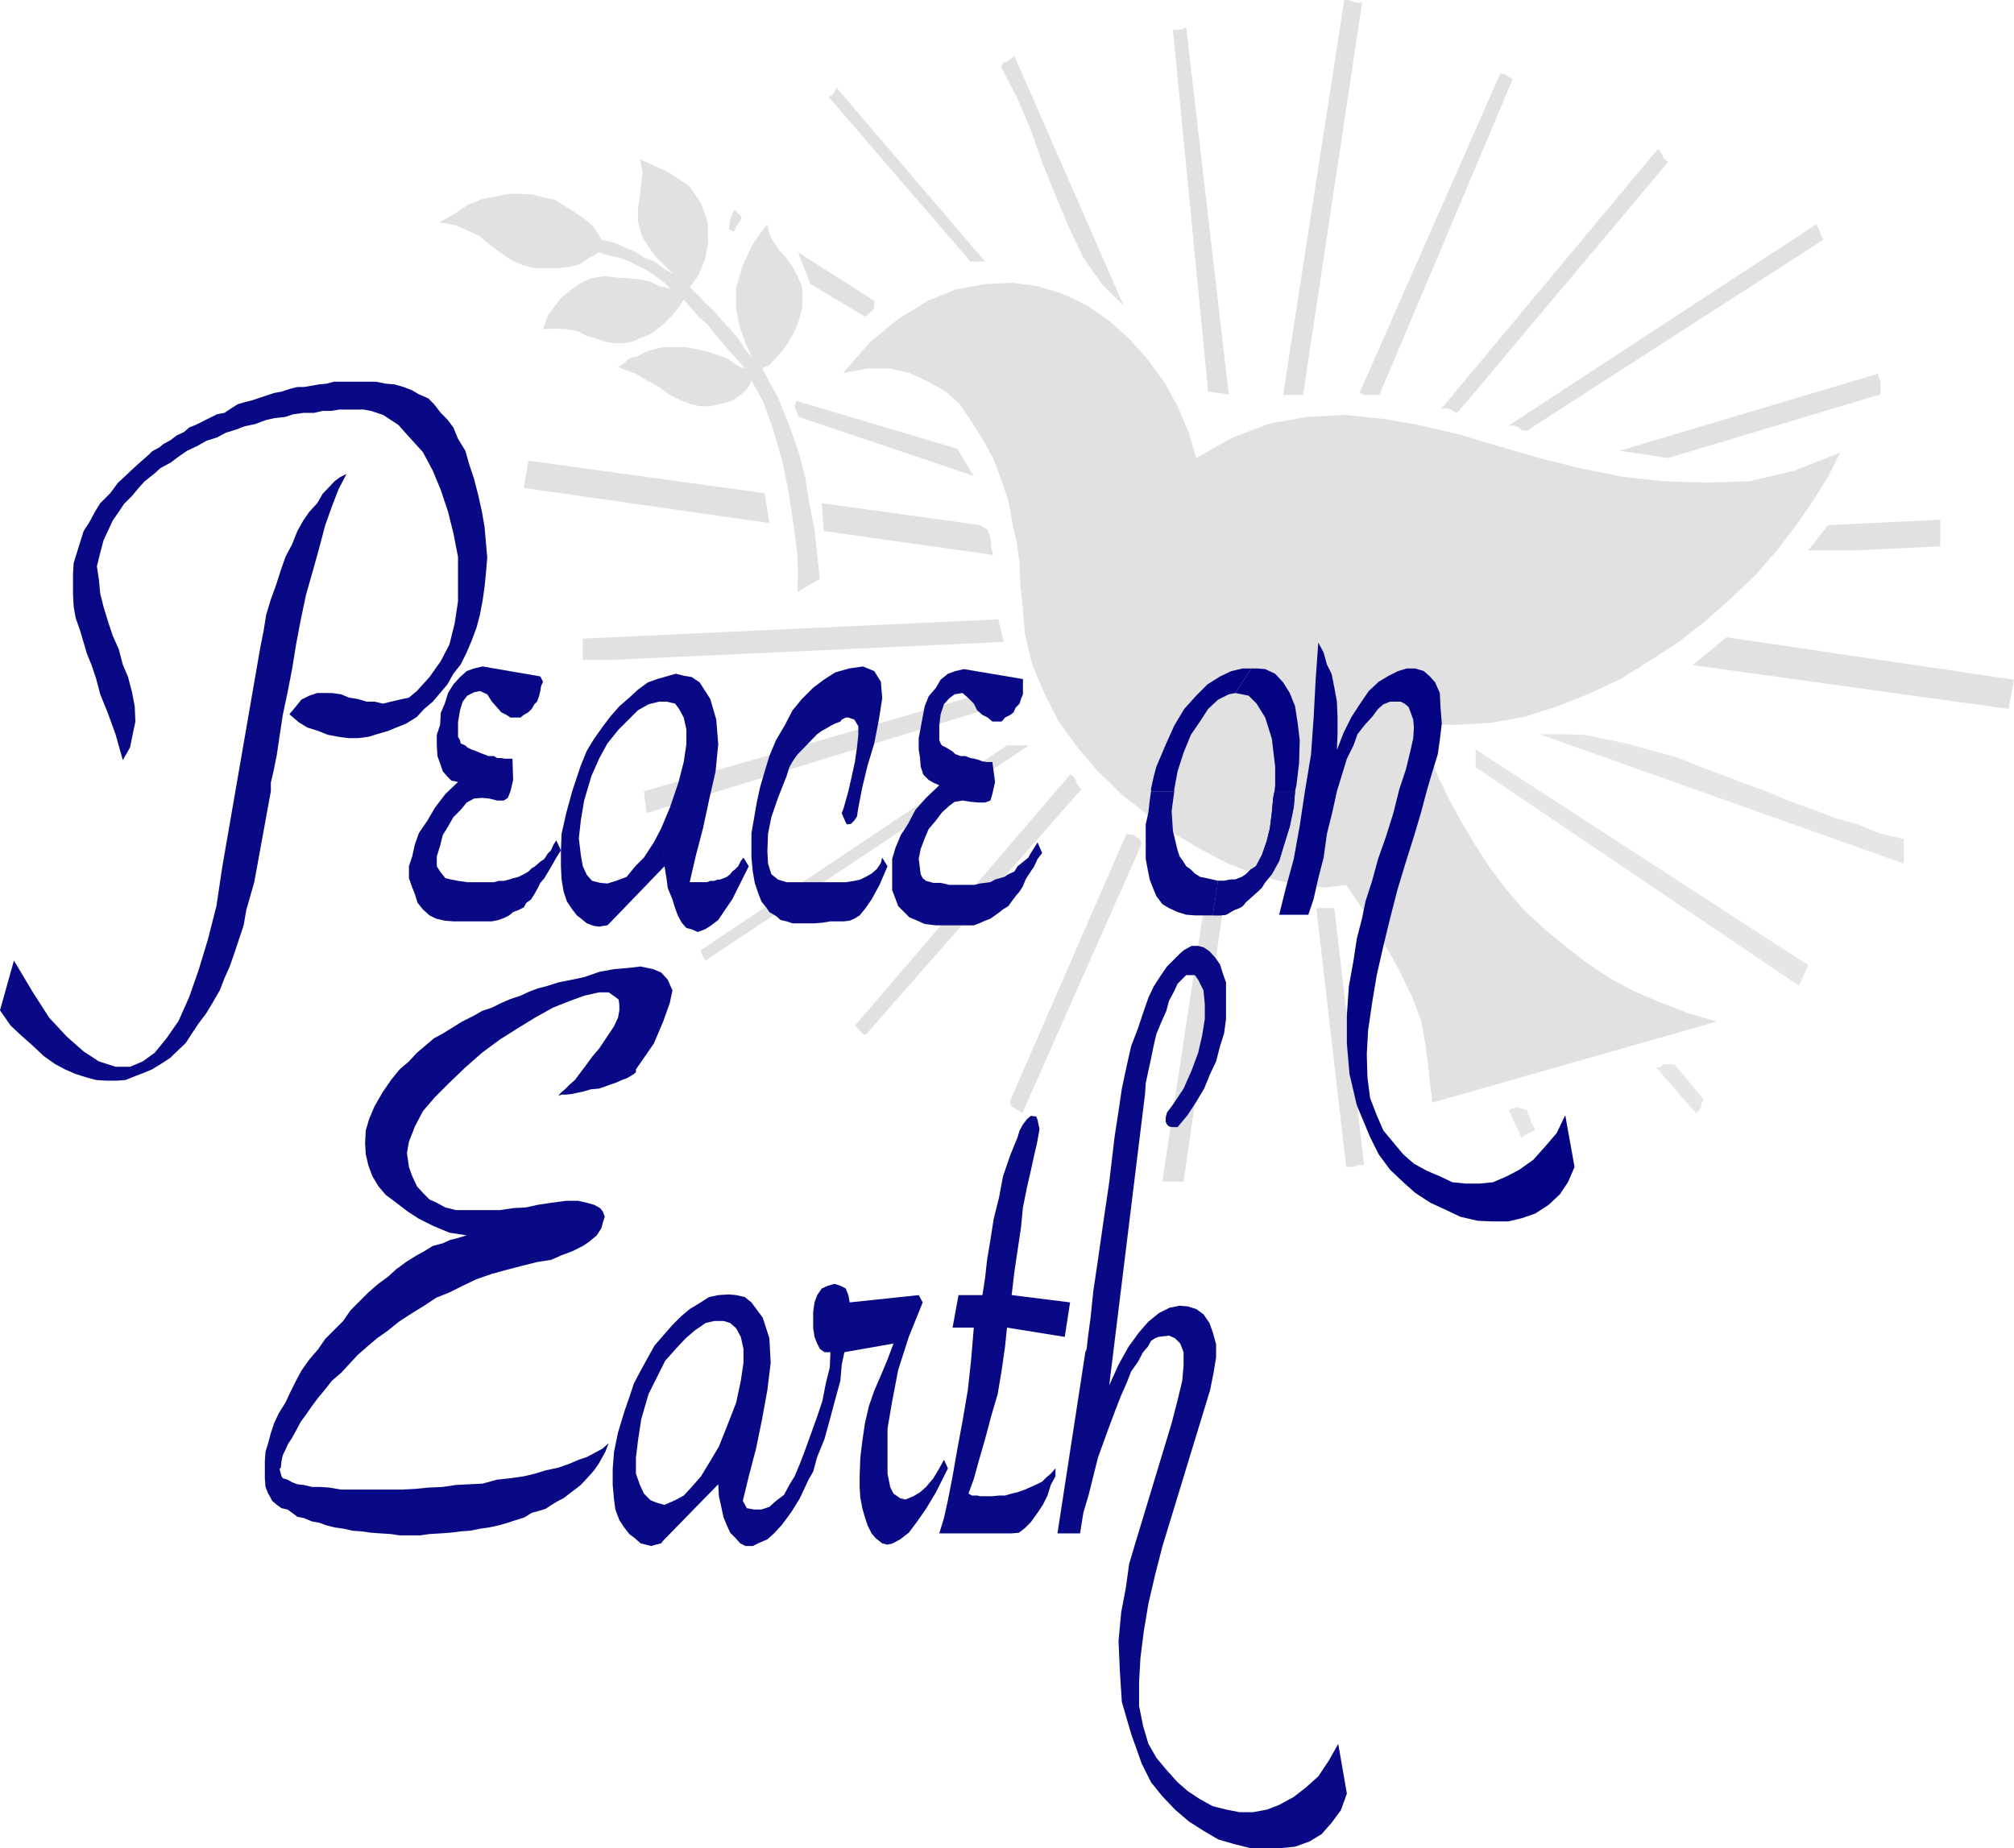 <?xml version="1.0" encoding="UTF-8" standalone="no"?>
<svg
   version="1.0"
   width="129.724mm"
   height="119.036mm"
   id="svg44"
   sodipodi:docname="Peace on Earth.wmf"
   xmlns:inkscape="http://www.inkscape.org/namespaces/inkscape"
   xmlns:sodipodi="http://sodipodi.sourceforge.net/DTD/sodipodi-0.dtd"
   xmlns="http://www.w3.org/2000/svg"
   xmlns:svg="http://www.w3.org/2000/svg">
  <sodipodi:namedview
     id="namedview44"
     pagecolor="#ffffff"
     bordercolor="#000000"
     borderopacity="0.25"
     inkscape:showpageshadow="2"
     inkscape:pageopacity="0.0"
     inkscape:pagecheckerboard="0"
     inkscape:deskcolor="#d1d1d1"
     inkscape:document-units="mm" />
  <defs
     id="defs1">
    <pattern
       id="WMFhbasepattern"
       patternUnits="userSpaceOnUse"
       width="6"
       height="6"
       x="0"
       y="0" />
  </defs>
  <path
     style="fill:#e1e1e1;fill-opacity:1;fill-rule:evenodd;stroke:none"
     d="m 291.203,111.506 8.888,-5.01 9.05,-3.394 9.05,-1.616 9.05,-0.485 9.534,0.97 9.211,1.616 9.534,2.262 9.696,2.909 9.534,2.747 9.696,2.424 10.342,2.101 10.181,1.131 10.342,0.323 10.666,-0.323 10.827,-2.586 11.15,-4.363 -2.909,5.818 -3.717,5.979 -4.04,5.818 -4.686,6.141 -5.333,6.141 -5.818,5.494 -6.141,5.494 -6.626,5.171 -6.949,4.525 -7.272,4.525 -7.595,3.555 -7.757,3.07 -8.08,2.586 -8.242,1.454 -8.565,0.485 -8.242,-0.323 1.778,6.464 2.262,6.303 2.747,5.656 3.07,5.656 3.394,5.656 3.555,5.494 4.04,5.333 4.202,4.848 4.848,4.525 4.848,4.04 5.656,4.363 5.333,3.555 5.979,3.232 6.464,2.747 6.626,2.586 7.11,2.101 -69.165,19.715 -0.646,-4.848 -0.485,-4.848 -0.646,-4.848 -0.97,-5.333 -2.262,-5.979 -3.555,-7.272 -5.171,-9.05 -7.272,-10.827 -4.848,0.646 -5.656,-0.485 -5.818,-1.131 -6.302,-1.778 -6.464,-2.586 -6.464,-3.394 -6.302,-3.717 -6.626,-4.686 -6.302,-5.01 -5.656,-5.494 -5.01,-5.818 -4.525,-6.303 -3.555,-6.949 -2.909,-6.949 -1.778,-7.434 -0.646,-7.595 -0.485,-4.525 -0.162,-5.01 -0.646,-4.848 -1.131,-5.171 -0.97,-5.333 -1.778,-5.171 -1.939,-5.171 -2.424,-4.363 -2.747,-4.363 -2.909,-4.363 -3.394,-3.07 -4.363,-2.424 -4.525,-2.101 -4.848,-1.131 h -5.333 l -5.979,1.131 6.626,-7.595 6.949,-5.656 7.11,-4.363 6.787,-2.747 7.11,-1.293 6.626,-0.323 6.141,0.808 6.302,1.939 5.979,2.909 5.333,3.717 5.01,4.525 4.363,5.01 3.878,5.333 3.232,5.818 2.747,6.464 z"
     id="path1" />
  <path
     style="fill:#e1e1e1;fill-opacity:1;fill-rule:evenodd;stroke:none"
     d="m 288.132,287.652 h -5.171 l 11.15,-73.367 0.97,0.485 1.293,0.323 0.97,0.485 1.131,0.646 z"
     id="path2" />
  <path
     style="fill:#e1e1e1;fill-opacity:1;fill-rule:evenodd;stroke:none"
     d="m 329.664,284.097 h -1.939 l -7.272,-63.025 h 4.363 l 7.272,62.54 h -1.616 z"
     id="path3" />
  <path
     style="fill:#e6e6e6;fill-opacity:1;fill-rule:evenodd;stroke:none"
     d="m 370.387,276.986 -3.07,-6.787 0.808,-0.323 1.131,-0.323 1.131,0.323 1.293,0.323 0.323,0.97 0.485,0.97 0.162,0.97 0.97,1.616 v 0.485 l -1.131,0.485 -1.131,0.646 z"
     id="path4" />
  <path
     style="fill:#e6e6e6;fill-opacity:1;fill-rule:evenodd;stroke:none"
     d="m 412.888,271.007 -9.696,-11.151 h 0.97 l 0.97,-0.808 h 1.616 l 1.131,0.323 6.949,8.403 -0.485,0.485 -0.162,0.808 -0.162,0.808 z"
     id="path5" />
  <path
     style="fill:#e1e1e1;fill-opacity:1;fill-rule:evenodd;stroke:none"
     d="m 248.864,271.007 -0.646,-0.485 -1.131,-0.646 -0.808,-0.485 -0.485,-1.131 28.442,-65.287 0.646,0.162 1.131,0.162 1.293,0.808 0.646,1.293 z"
     id="path6" />
  <path
     style="fill:#e1e1e1;fill-opacity:1;fill-rule:evenodd;stroke:none"
     d="m 210.726,251.938 -0.646,-0.162 -1.293,-1.454 -0.646,-0.646 52.358,-61.086 0.646,0.323 0.485,0.485 0.646,1.616 0.97,1.131 z"
     id="path7" />
  <path
     style="fill:#e6e6e6;fill-opacity:1;fill-rule:evenodd;stroke:none"
     d="m 437.936,239.98 -78.699,-53.167 v -4.363 l 80.962,52.521 z"
     id="path8" />
  <path
     style="fill:#e1e1e1;fill-opacity:1;fill-rule:evenodd;stroke:none"
     d="m 171.781,233.839 -0.646,-0.97 -0.646,-1.454 74.659,-49.935 h 5.333 z"
     id="path9" />
  <path
     style="fill:#e6e6e6;fill-opacity:1;fill-rule:evenodd;stroke:none"
     d="m 463.468,210.245 -88.718,-31.512 h 5.494 l 5.494,0.162 5.494,1.131 5.333,1.131 5.656,1.616 5.656,1.454 5.171,2.101 5.656,2.101 5.494,2.101 5.818,2.101 5.333,2.262 5.818,2.101 5.494,2.101 5.656,1.616 5.494,2.262 5.656,1.293 z"
     id="path10" />
  <path
     style="fill:#e1e1e1;fill-opacity:1;fill-rule:evenodd;stroke:none"
     d="m 157.398,197.963 -0.646,-5.333 90.173,-26.018 v 0.808 l -0.485,0.808 -0.162,1.293 v 1.293 z"
     id="path11" />
  <path
     style="fill:#e1e1e1;fill-opacity:1;fill-rule:evenodd;stroke:none"
     d="m 489.001,172.591 -76.922,-10.666 8.242,-6.787 69.973,10.343 z"
     id="path12" />
  <path
     style="fill:#e1e1e1;fill-opacity:1;fill-rule:evenodd;stroke:none"
     d="m 149.318,160.633 h -7.434 v -5.171 l 101.161,-4.686 1.293,5.494 z"
     id="path13" />
  <path
     style="fill:#e1e1e1;fill-opacity:1;fill-rule:evenodd;stroke:none"
     d="m 241.753,135.1 -41.208,-5.818 -0.485,-6.787 38.461,5.333 1.939,1.131 0.646,1.939 0.162,2.101 z"
     id="path14" />
  <path
     style="fill:#e1e1e1;fill-opacity:1;fill-rule:evenodd;stroke:none"
     d="M 452.318,133.968 H 440.198 l 4.848,-6.141 27.31,-1.293 v 6.464 z"
     id="path15" />
  <path
     style="fill:#e1e1e1;fill-opacity:1;fill-rule:evenodd;stroke:none"
     d="m 187.294,127.343 -59.792,-8.565 1.131,-6.626 57.53,7.919 z"
     id="path16" />
  <path
     style="fill:#e1e1e1;fill-opacity:1;fill-rule:evenodd;stroke:none"
     d="m 237.067,115.869 -42.662,-14.383 -0.323,-0.97 -0.485,-0.97 -0.162,-0.646 0.485,-1.293 39.107,11.635 z"
     id="path17" />
  <path
     style="fill:#e1e1e1;fill-opacity:1;fill-rule:evenodd;stroke:none"
     d="m 406.1,111.506 -11.797,-1.778 62.862,-18.746 0.646,2.101 v 2.909 z"
     id="path18" />
  <path
     style="fill:#e1e1e1;fill-opacity:1;fill-rule:evenodd;stroke:none"
     d="m 371.68,104.88 -1.131,-0.162 -0.808,-0.646 -1.454,-0.485 h -0.97 l 74.821,-48.966 0.323,0.646 0.485,0.808 0.323,1.131 0.646,1.131 z"
     id="path19" />
  <path
     style="fill:#e1e1e1;fill-opacity:1;fill-rule:evenodd;stroke:none"
     d="m 355.196,100.032 -0.646,0.485 -1.293,-0.808 -1.131,-0.323 -1.293,0.162 52.682,-63.187 0.646,0.323 0.323,0.808 0.646,1.131 0.97,0.808 z"
     id="path20" />
  <path
     style="fill:#e1e1e1;fill-opacity:1;fill-rule:evenodd;stroke:none"
     d="m 335.804,96.153 h -3.555 l -1.293,-0.485 34.259,-77.731 h 0.646 l 0.808,0.323 0.97,0.646 0.646,0.323 z"
     id="path21" />
  <path
     style="fill:#e1e1e1;fill-opacity:1;fill-rule:evenodd;stroke:none"
     d="m 317.22,96.153 h -4.848 L 327.24,0 h 0.97 l 0.97,0.323 1.131,0.323 h 1.293 z"
     id="path22" />
  <path
     style="fill:#e1e1e1;fill-opacity:1;fill-rule:evenodd;stroke:none"
     d="m 299.121,95.992 -5.01,-0.646 -8.565,-88.073 h 1.131 l 1.131,-0.162 0.97,-0.485 z"
     id="path23" />
  <path
     style="fill:#e1e1e1;fill-opacity:1;fill-rule:evenodd;stroke:none"
     d="m 210.565,77.084 -13.251,-7.919 -3.07,-7.757 18.584,11.797 v 1.293 l -0.162,0.808 -0.808,0.808 z"
     id="path24" />
  <path
     style="fill:#e1e1e1;fill-opacity:1;fill-rule:evenodd;stroke:none"
     d="m 273.588,74.499 -5.333,-5.333 -4.525,-6.464 -3.555,-7.434 -3.232,-7.757 -3.232,-7.919 -2.747,-7.919 -3.394,-7.919 -3.878,-7.434 0.485,-1.131 0.97,-0.162 1.131,-0.808 0.646,-0.646 z"
     id="path25" />
  <path
     style="fill:#e1e1e1;fill-opacity:1;fill-rule:evenodd;stroke:none"
     d="m 239.814,63.671 h -3.555 l -34.421,-39.916 0.162,-0.323 0.646,-0.323 0.646,-0.97 0.323,-0.808 z"
     id="path26" />
  <path
     style="fill:#e1e1e1;fill-opacity:1;fill-rule:evenodd;stroke:none"
     d="m 178.729,56.399 -0.97,-0.323 -0.323,-0.323 0.323,-2.262 0.97,-2.424 0.485,0.323 0.485,0.646 0.485,0.323 0.323,0.485 -0.162,0.646 -0.323,0.646 -0.808,0.97 z"
     id="path27" />
  <path
     style="fill:#e1e1e1;fill-opacity:1;fill-rule:evenodd;stroke:none"
     d="m 106.979,54.137 3.717,0.646 3.07,1.293 3.07,1.454 2.262,1.939 2.586,1.939 2.586,1.778 2.747,1.293 3.232,0.808 h 5.818 l 2.586,-0.323 2.101,-0.485 1.454,-0.808 1.293,-0.97 1.131,-0.485 1.131,-0.808 2.424,0.808 2.424,0.485 2.586,0.97 2.586,1.293 1.939,0.97 2.262,1.616 1.778,1.293 1.454,1.454 h -0.162 l -1.131,-0.323 -1.454,-0.323 -2.262,-1.131 -2.424,-0.485 -3.07,-0.323 -2.747,-0.162 -2.747,-0.323 -3.232,0.485 -2.586,1.131 -2.262,1.616 -2.424,1.939 -1.616,2.101 -1.616,2.101 -0.808,2.101 -0.485,1.454 3.07,-0.162 2.586,0.162 2.747,0.485 2.262,1.131 2.262,0.646 2.262,0.808 2.101,0.323 h 2.262 l 2.101,-0.323 2.101,-0.97 2.262,-0.808 1.778,-1.293 1.778,-1.454 1.778,-1.778 1.616,-1.939 1.293,-2.101 1.778,2.101 1.778,2.101 2.262,1.939 1.616,2.101 1.778,2.101 1.939,2.262 1.616,1.778 2.101,2.424 -1.131,-0.323 -1.293,-0.808 -1.131,-0.808 -1.616,-0.808 -1.778,-0.646 -2.101,-0.646 -2.586,-0.646 -2.747,-0.485 h -5.494 l -2.101,0.485 -2.262,0.646 -1.939,1.131 -1.939,0.485 -1.454,1.293 -1.293,0.808 2.101,0.808 2.262,0.808 2.586,1.616 3.07,1.616 2.586,1.939 2.586,1.293 2.586,0.97 2.101,0.485 h 2.586 l 2.101,-0.485 1.939,-0.485 1.778,-0.646 1.454,-1.131 1.131,-0.808 0.97,-1.293 0.646,-1.454 2.909,5.333 2.424,6.787 2.101,7.272 1.616,7.757 1.131,7.595 0.97,7.111 0.162,5.333 -0.162,4.363 5.494,-3.232 -0.646,-5.979 -0.646,-5.979 -1.293,-6.464 -0.97,-6.302 -1.616,-6.141 -2.262,-6.464 -2.747,-6.787 -3.878,-7.111 1.778,-0.808 1.454,-1.616 1.616,-1.778 1.616,-2.262 1.454,-2.586 0.97,-2.424 0.808,-2.909 0.162,-2.909 -0.162,-2.747 -1.131,-2.586 -1.131,-2.101 -1.616,-2.262 -1.616,-1.778 -1.454,-2.101 -0.97,-1.778 -0.485,-2.424 -1.131,1.293 -2.424,3.555 -2.424,5.01 -1.616,5.494 v 5.333 l 0.97,4.686 1.293,3.555 1.616,3.555 -1.778,-2.101 -1.616,-2.586 -1.939,-2.262 -2.101,-2.262 -1.778,-2.101 -2.101,-1.939 -1.778,-1.939 -2.101,-1.939 2.101,-2.909 1.616,-3.878 0.808,-4.363 -0.162,-4.686 -1.616,-4.686 -2.909,-4.202 -5.171,-3.394 -6.787,-3.07 0.646,3.07 -0.323,2.747 -0.323,2.909 -0.485,3.232 v 3.394 l 1.131,3.717 2.909,4.363 4.525,4.525 -2.424,-1.454 -2.101,-1.616 -2.586,-0.97 -1.939,-1.293 -2.262,-0.97 -2.101,-0.97 -1.939,-0.646 -2.101,-0.485 -0.646,-1.131 -1.131,-1.778 -1.454,-1.454 -1.778,-1.293 -1.939,-1.293 -2.101,-1.293 -2.262,-1.454 -2.586,-0.485 -2.909,-0.808 -2.747,-0.162 h -2.909 l -3.232,0.646 -3.394,0.646 -3.555,1.454 -3.07,2.101 z"
     id="path28" />
  <path
     style="fill:#090985;fill-opacity:1;fill-rule:evenodd;stroke:none"
     d="m 84.355,115.384 -1.939,3.717 -1.616,4.202 -1.616,4.525 -1.454,5.494 -1.616,5.818 -1.616,5.656 -1.293,6.141 -1.131,5.979 -0.97,5.979 -1.131,5.818 -1.131,5.333 -0.808,5.333 -0.646,4.363 -0.808,4.04 -0.646,2.747 v 2.101 l -4.04,22.14 -0.97,3.394 -0.97,3.394 -0.646,3.717 -1.131,3.394 -1.131,3.394 -1.131,3.232 -1.293,2.909 -1.131,2.909 -1.778,3.07 -1.454,2.424 -1.939,2.586 -1.616,2.424 -1.454,2.262 -3.878,3.717 -2.262,1.454 -2.101,1.293 -1.939,0.808 -2.101,0.808 -2.424,0.97 -2.101,0.162 h -2.586 l -2.424,-0.162 -2.424,-0.646 -2.586,-0.808 -2.586,-1.131 -2.424,-1.293 -2.747,-1.939 -2.747,-2.586 -2.747,-2.424 -2.586,-2.424 L 0,245.959 l 3.394,-12.12 4.525,7.595 4.04,6.302 4.363,4.686 4.04,3.555 3.717,2.424 4.04,1.293 h 3.555 l 3.07,-1.293 2.909,-2.101 2.909,-3.555 2.909,-4.202 2.586,-5.818 2.262,-6.464 2.262,-7.434 2.101,-8.242 1.454,-9.696 9.211,-53.167 0.808,-4.04 0.646,-4.04 1.131,-3.717 1.293,-3.555 1.131,-3.555 1.131,-3.232 1.616,-3.07 1.293,-3.232 1.454,-2.586 1.454,-2.101 1.939,-2.101 1.293,-2.262 2.909,-3.07 1.293,-0.97 z"
     id="path29" />
  <path
     style="fill:#090985;fill-opacity:1;fill-rule:evenodd;stroke:none"
     d="m 29.896,185.035 -1.778,-6.302 -1.939,-5.333 -1.778,-4.363 -0.97,-3.717 -1.131,-3.394 -1.131,-2.747 -0.808,-2.747 -0.808,-2.747 -1.131,-3.232 -0.485,-2.747 -0.162,-2.909 v -5.171 l 0.162,-2.586 0.808,-2.586 0.808,-2.586 0.808,-2.586 1.454,-2.262 1.293,-2.424 1.293,-2.101 2.424,-2.424 1.939,-2.586 2.262,-2.101 2.424,-2.262 1.293,-1.131 1.293,-1.131 0.97,-0.97 1.778,-0.97 0.97,-0.808 1.778,-0.97 1.454,-1.131 1.778,-0.808 1.293,-1.131 1.616,-0.646 1.616,-0.808 1.616,-0.808 1.939,-0.97 1.778,-0.323 1.454,-0.97 1.778,-1.131 1.616,-0.485 1.939,-0.485 1.939,-0.646 1.454,-0.485 1.939,-0.646 1.778,-0.323 1.939,-0.646 1.939,-0.485 h 1.616 l 1.939,-0.323 1.778,-0.323 1.778,-0.162 1.778,-0.485 h 10.181 l 2.424,0.485 2.101,0.162 2.262,0.646 2.101,0.808 1.616,0.97 2.262,0.97 1.454,1.454 1.616,2.101 1.616,1.616 1.454,1.939 1.131,2.747 1.778,2.909 0.97,3.394 1.131,3.394 0.97,3.717 0.97,4.363 0.646,3.717 0.323,3.717 0.323,3.717 -0.323,3.878 -0.323,3.232 -0.485,3.394 -0.646,3.394 -0.808,3.07 -1.131,3.07 -1.293,3.07 -1.454,2.909 -1.778,2.262 -1.454,2.586 -1.778,2.101 -1.778,2.101 -2.101,1.778 -1.778,1.939 -2.586,1.616 -2.424,0.97 -1.939,0.808 -2.747,0.808 -2.101,0.646 -2.586,0.323 h -2.262 l -2.424,-0.323 -2.586,-0.485 -2.424,-0.97 -2.586,-0.808 -2.101,-1.293 -2.262,-1.939 1.616,-1.939 1.293,-1.616 1.939,-0.97 1.939,-0.646 h 3.555 l 2.262,0.323 1.939,0.808 2.101,0.323 2.101,0.646 h 1.939 l 2.101,0.485 1.939,-0.485 2.101,-0.485 2.262,-0.485 1.939,-1.616 3.07,-3.394 2.747,-3.878 2.101,-4.04 1.293,-5.171 0.808,-5.333 v -10.827 l -1.131,-5.818 -1.293,-5.171 -1.778,-5.333 -1.939,-4.686 -2.424,-4.525 -3.232,-3.555 -2.747,-3.07 -3.717,-2.424 -2.909,-0.97 -1.778,-0.323 h -5.979 l -1.939,0.323 h -2.101 l -2.101,0.485 h -2.586 l -2.424,0.323 -1.939,0.646 -2.747,0.323 -2.101,0.485 -2.586,0.97 -2.424,0.485 -2.101,0.808 -2.586,0.808 -2.101,1.131 -2.586,0.808 -2.262,1.293 -2.424,1.131 -2.101,1.454 -1.939,1.454 -2.424,1.293 -1.616,1.454 -2.262,1.778 -1.454,1.616 -1.616,1.939 -1.939,1.939 -1.293,1.939 -1.454,2.101 -1.131,2.424 -1.131,2.424 -0.808,3.07 -0.808,3.232 0.485,3.232 0.323,3.394 0.808,3.232 1.131,3.717 1.131,3.394 1.454,3.232 0.97,3.717 1.293,3.07 0.97,3.717 0.646,3.394 0.162,3.717 -0.646,3.07 -0.646,3.232 z"
     id="path30" />
  <path
     style="fill:#090985;fill-opacity:1;fill-rule:evenodd;stroke:none"
     d="m 111.504,190.368 -1.616,-0.323 -0.97,-0.97 -1.131,-1.293 -0.485,-1.454 -0.808,-2.262 -0.162,-2.586 v -2.586 l 0.808,-2.424 0.162,-2.909 0.97,-2.262 0.808,-2.586 1.293,-2.101 1.616,-1.778 1.616,-1.454 1.778,-0.646 2.101,-0.485 14.059,2.424 0.646,1.293 -0.485,1.131 -0.162,1.131 -0.323,1.293 -0.485,1.293 -0.646,0.646 -0.646,1.131 -0.808,0.808 -1.131,0.646 -0.808,0.646 h -2.424 l -0.97,-0.646 -1.293,-0.646 -0.97,-1.131 -1.293,-1.454 -1.131,-1.778 -1.778,-0.808 -1.454,0.323 -1.616,0.808 -1.131,1.454 -0.646,2.101 -0.485,2.909 v 3.555 l 0.485,0.808 0.162,0.808 1.131,0.485 0.485,0.485 0.97,0.485 0.97,0.323 1.131,0.485 0.808,0.323 1.293,0.485 h 1.293 l 0.808,0.485 h 0.97 l 0.97,0.162 h 1.778 l 0.162,5.171 -0.646,2.747 -0.646,1.616 -0.97,0.646 h -1.616 l -1.939,-0.485 -1.778,-0.162 -1.939,0.162 -1.778,0.97 -1.454,1.778 -1.778,1.778 -1.293,2.262 -1.293,2.101 -0.646,2.586 -0.808,2.586 v 2.424 l 0.808,1.293 0.646,0.808 0.646,0.808 1.454,0.323 1.616,0.323 2.262,0.323 h 6.464 l 1.131,-0.323 h 1.293 l 1.293,-0.323 0.97,-0.323 1.293,-0.323 1.293,-0.646 1.131,-0.646 0.808,-0.808 0.808,-0.485 1.293,-1.131 0.97,-0.646 0.808,-1.293 0.808,-0.808 0.646,-1.454 0.646,-0.97 1.131,2.424 -1.131,1.778 -0.808,1.454 -1.131,1.939 -0.97,1.616 -0.97,1.131 -0.646,1.293 -0.808,1.454 -0.808,1.293 -1.131,0.808 -0.646,1.131 -1.293,0.646 -1.293,0.485 -0.97,0.808 -1.293,0.646 -1.293,0.485 -1.616,0.323 h -9.373 l -2.101,-0.162 -2.101,-0.485 -1.616,-0.808 -1.616,-1.454 -1.293,-1.616 -0.646,-2.101 -0.646,-1.616 -0.808,-2.262 v -2.909 l 0.808,-2.424 0.646,-2.909 0.97,-2.747 2.101,-3.07 1.778,-3.07 2.586,-3.394 z"
     id="path31" />
  <path
     style="fill:#090985;fill-opacity:1;fill-rule:evenodd;stroke:none"
     d="m 161.761,210.891 -0.808,-9.211 2.101,-5.01 2.101,-6.141 1.293,-5.01 0.646,-4.363 V 177.601 l -0.646,-2.909 -1.131,-2.101 -0.97,-1.293 -2.101,-0.485 h -1.778 l -2.586,0.646 -2.586,1.454 -4.686,4.686 -2.747,3.394 -1.939,3.555 -1.939,4.363 -1.778,5.979 -0.808,4.848 -0.485,4.363 0.485,4.04 0.485,2.747 0.97,2.101 1.293,1.454 1.939,0.485 1.778,0.162 2.101,-0.646 2.586,-0.97 2.101,-2.586 2.101,-2.101 2.424,-3.717 1.778,-3.394 0.808,9.211 -12.928,13.413 -0.97,0.97 -1.131,0.162 -0.808,0.162 -1.293,-0.162 -1.778,-0.646 -0.97,-0.808 -1.454,-1.131 -1.131,-1.454 -1.293,-1.939 -0.808,-2.424 -0.485,-2.909 -0.162,-3.232 v -3.717 l 0.162,-4.202 1.131,-5.01 1.454,-5.333 1.131,-3.394 0.97,-2.909 1.454,-3.555 1.778,-2.909 1.939,-2.747 1.939,-2.586 2.262,-2.586 2.424,-2.101 2.101,-1.939 2.424,-1.778 2.262,-0.808 2.262,-0.646 2.262,-0.646 1.939,0.485 1.939,0.323 1.939,1.293 2.586,4.04 1.454,5.01 0.485,5.979 -0.646,6.626 -1.616,7.111 -1.454,6.787 -1.778,6.787 -1.454,6.303 h 4.202 l 0.808,-0.323 h 0.97 l 0.808,-0.323 h 0.646 l 0.808,-0.323 0.808,-0.323 0.808,-0.646 0.485,-0.646 0.808,-0.646 0.646,-0.646 0.646,-1.293 0.646,-0.808 1.293,2.101 -2.101,4.202 -1.939,3.878 -1.778,2.586 -1.616,2.424 -1.939,1.454 -1.293,0.808 -1.778,0.646 -1.454,-0.646 -1.293,-0.323 -1.131,-1.293 -0.97,-1.778 -0.646,-1.778 -0.646,-2.101 -1.131,-2.747 -0.323,-2.424 z"
     id="path32" />
  <path
     style="fill:#090985;fill-opacity:1;fill-rule:evenodd;stroke:none"
     d="m 214.766,208.79 1.293,2.101 -1.939,4.525 -1.939,3.555 -1.454,2.101 -1.454,1.778 -1.293,0.808 -1.131,0.485 -1.454,0.162 h -3.232 l -1.939,0.323 -1.939,0.162 h -5.333 l -1.454,-0.485 -1.454,-0.323 -1.131,-0.97 -1.616,-0.97 -0.646,-0.97 -1.293,-1.616 -0.808,-2.101 -0.808,-2.424 -0.485,-2.747 -0.323,-3.394 v -5.979 l 0.646,-3.717 0.646,-3.717 0.808,-3.717 1.131,-3.878 1.131,-3.717 1.616,-3.878 2.101,-3.555 1.939,-3.717 2.262,-2.747 2.747,-2.747 2.586,-1.939 2.747,-1.778 3.394,-0.97 3.394,-0.485 2.747,1.131 1.616,2.586 0.323,4.04 -0.808,5.171 -1.131,5.818 -1.616,5.333 -1.293,5.333 -0.97,5.01 -0.323,2.101 -0.646,0.97 -0.808,0.808 -0.97,0.162 -0.323,-0.485 -0.485,-1.131 -0.485,-1.131 0.485,-1.293 1.131,-4.04 0.808,-3.555 0.808,-3.717 0.485,-3.394 0.323,-3.07 v -2.101 l -0.97,-1.616 -1.454,-0.485 h -0.646 l -0.97,0.485 -0.323,0.485 -1.293,0.485 -0.97,0.485 -0.808,0.485 -1.454,0.808 -1.131,0.808 -4.848,5.01 -1.131,1.616 -0.808,1.454 -0.646,2.101 -2.101,5.333 -1.616,4.686 -0.808,4.04 -0.162,4.202 0.162,3.07 0.808,2.586 1.616,1.293 2.101,0.646 h 14.382 l 2.101,-0.323 1.454,-0.323 1.293,-0.646 1.454,-0.808 1.293,-1.131 0.97,-1.454 z"
     id="path33" />
  <path
     style="fill:#090985;fill-opacity:1;fill-rule:evenodd;stroke:none"
     d="m 228.664,191.176 -1.454,-0.646 -1.131,-0.646 -1.293,-1.293 -0.646,-1.939 -0.162,-2.101 -0.323,-2.101 v -2.747 l 0.485,-2.586 0.485,-2.586 0.485,-2.586 0.97,-2.424 1.778,-2.101 1.131,-1.939 1.778,-1.454 1.778,-0.646 2.101,-0.485 14.382,2.424 v 3.717 l -0.485,1.131 -0.323,1.131 -0.97,0.97 -0.485,1.131 -0.808,0.646 -1.293,0.646 -0.808,0.97 h -2.262 l -1.131,-0.97 -1.293,-0.646 -1.293,-1.131 -0.808,-1.616 -1.454,-1.454 -1.293,-1.131 -1.939,0.323 -1.293,0.97 -1.293,1.454 -0.808,2.424 -0.323,2.747 v 3.555 l 0.323,0.808 0.323,0.485 0.97,0.485 0.808,0.485 0.808,0.485 0.646,0.646 1.293,0.485 h 1.131 l 1.293,0.485 0.97,0.162 1.131,0.323 0.808,0.323 1.131,0.162 h 1.293 l 0.646,4.848 -0.646,2.909 -0.485,1.616 -1.293,0.485 h -1.454 l -1.939,-0.162 -2.101,-0.323 -1.939,0.323 -1.293,0.97 -1.778,1.616 -1.454,1.939 -1.778,2.101 -0.97,2.262 -0.97,2.586 -0.485,2.424 0.323,2.424 0.162,1.293 0.485,0.97 0.808,0.646 1.778,0.485 h 1.778 l 2.101,0.485 h 6.141 l 1.293,-0.323 1.293,-0.162 1.293,-0.162 1.131,-0.646 1.131,-0.323 1.131,-0.323 0.97,-0.646 1.454,-0.646 0.808,-1.293 0.808,-0.646 1.778,-1.454 0.646,-1.131 0.808,-1.293 0.808,-1.293 1.131,2.586 -1.131,1.454 -0.808,1.778 -1.293,1.939 -0.808,1.293 -0.646,1.616 -0.808,1.293 -0.97,1.131 -0.97,1.293 -0.808,1.131 -1.293,0.808 -0.808,0.646 -1.131,0.808 -1.131,0.808 -1.293,0.485 -1.454,0.646 -1.293,0.485 h -9.211 l -2.747,-0.323 -1.778,-0.808 -1.939,-0.808 -2.747,-2.747 -0.646,-1.778 -0.808,-2.101 v -7.595 l 0.808,-2.747 1.293,-3.07 1.778,-2.747 1.778,-3.394 2.586,-2.909 z"
     id="path34" />
  <path
     style="fill:#040483;fill-opacity:1;fill-rule:evenodd;stroke:none"
     d="m 280.214,192.63 v -0.646 l 0.646,-2.909 0.646,-2.424 2.262,-5.333 2.101,-4.686 2.424,-4.04 2.909,-3.232 2.747,-2.747 3.07,-1.939 2.747,-1.293 2.747,-0.646 h 2.101 l -3.878,5.979 -1.616,0.323 -2.586,1.293 -2.424,2.262 -2.101,3.232 -2.101,3.07 -1.778,4.363 -1.454,4.525 -0.808,4.363 v 0.485 z"
     id="path35" />
  <path
     style="fill:#040483;fill-opacity:1;fill-rule:evenodd;stroke:none"
     d="m 310.272,192.63 0.162,-1.454 v -4.525 l -0.808,-6.787 -1.616,-5.171 -2.101,-3.394 -1.939,-1.939 -3.232,-0.646 3.878,-5.979 h 1.454 l 1.939,0.162 2.424,1.131 1.939,2.101 1.616,2.586 1.293,3.232 0.646,4.202 0.485,4.04 -0.162,5.656 -0.646,5.333 -0.323,1.454 z"
     id="path36" />
  <path
     style="fill:#090985;fill-opacity:1;fill-rule:evenodd;stroke:none"
     d="m 280.214,192.63 -0.323,2.262 -0.323,2.909 -0.646,2.909 v 8.403 l 0.485,2.586 0.485,2.424 0.808,2.101 0.808,1.939 1.454,1.939 1.616,0.97 2.101,0.97 2.101,0.646 2.101,0.162 h 4.363 l 1.293,-8.403 -1.293,-0.323 -1.454,-0.323 -1.616,-0.323 -1.293,-0.808 -0.97,-0.97 -1.131,-0.808 -0.808,-1.293 -0.808,-1.131 -0.485,-1.454 -1.131,-4.686 -0.323,-4.848 0.646,-4.848 z"
     id="path37" />
  <path
     style="fill:#090985;fill-opacity:1;fill-rule:evenodd;stroke:none"
     d="m 310.272,192.63 -0.323,1.616 -0.323,3.555 -0.485,3.878 -0.808,3.232 -1.131,3.232 -1.454,2.747 -1.293,0.808 -1.131,1.131 -0.97,0.646 -1.616,0.646 h -1.131 l -1.616,0.323 h -1.454 l -1.293,8.403 h 1.939 l 1.293,-0.162 1.131,-0.646 0.808,-0.485 1.293,-0.485 0.808,-0.485 0.808,-0.97 3.07,-2.747 0.808,-0.808 0.808,-1.293 1.616,-1.939 1.778,-3.232 1.131,-3.717 1.454,-4.686 0.97,-4.686 0.323,-3.878 z"
     id="path38" />
  <path
     style="fill:#090985;fill-opacity:1;fill-rule:evenodd;stroke:none"
     d="m 310.272,192.63 -0.323,1.616 -0.323,3.555 -0.485,3.878 -0.808,3.232 -1.131,3.232 -1.454,2.747 -1.293,0.808 -1.131,1.131 -0.97,0.646 -1.616,0.646 h -1.131 l -1.616,0.323 h -1.454 l -1.293,8.403 h 1.939 l 1.293,-0.162 1.131,-0.646 0.808,-0.485 1.293,-0.485 0.808,-0.485 0.808,-0.97 3.07,-2.747 0.808,-0.808 0.808,-1.293 1.616,-1.939 1.778,-3.232 1.131,-3.717 1.454,-4.686 0.97,-4.686 0.323,-3.878 z"
     id="path39" />
  <path
     style="fill:#040483;fill-opacity:1;fill-rule:evenodd;stroke:none"
     d="m 325.462,182.611 1.616,-4.202 1.939,-3.878 2.101,-3.232 2.101,-3.07 2.424,-2.262 2.424,-1.454 2.262,-1.131 2.101,-0.646 h 2.101 l 2.101,0.646 1.454,1.293 1.293,1.454 1.131,2.586 0.162,3.232 0.323,4.202 -0.485,4.04 -0.485,3.394 -1.293,4.202 -1.293,4.363 -1.454,5.494 -1.778,5.979 -1.939,6.141 -2.101,6.949 -1.778,6.949 -1.616,6.626 -1.616,7.111 -1.131,6.787 -0.97,6.626 -0.323,5.818 0.162,5.656 0.646,5.01 1.616,4.202 1.616,3.717 2.424,2.909 2.424,2.909 2.586,2.262 3.232,1.778 3.07,1.293 3.07,1.454 3.232,0.323 h 3.394 l 3.232,-0.323 3.394,-1.454 3.07,-1.616 3.394,-2.424 2.747,-3.07 2.909,-3.394 2.101,-4.363 2.262,12.605 -1.616,3.717 -1.939,2.909 -2.747,2.586 -3.232,2.101 -3.232,1.131 -3.394,0.808 h -3.878 l -3.555,-0.162 -4.202,-0.97 -3.394,-1.616 -3.878,-1.778 -3.717,-2.424 -2.909,-2.586 -3.232,-3.07 -2.747,-3.717 -2.101,-4.202 -3.232,-7.757 -1.778,-7.595 -0.646,-7.434 v -6.949 l 0.485,-6.949 1.131,-6.302 0.808,-5.333 1.293,-5.01 0.808,-4.04 1.616,-5.01 1.454,-5.333 1.939,-5.494 1.778,-5.656 1.454,-5.818 1.616,-4.848 1.131,-4.686 0.646,-2.909 0.162,-2.586 -0.162,-1.939 -0.646,-1.778 -0.485,-1.293 -0.97,-0.808 -0.97,-0.485 h -2.586 l -1.616,0.646 -1.293,1.131 -1.454,1.939 -1.778,1.939 -1.778,2.262 -0.97,2.747 -1.616,3.232 -1.131,3.717 -1.293,4.202 -1.131,5.171 -1.293,5.171 -0.808,5.818 -1.293,5.01 -1.131,5.01 -1.293,3.878 h -7.11 l 1.616,-6.464 1.939,-7.111 1.454,-8.08 1.293,-8.565 1.454,-8.727 0.646,-9.05 0.485,-9.211 0.646,-9.05 1.293,2.424 0.808,2.909 1.131,2.262 0.646,3.232 0.646,3.555 0.162,3.717 v 3.878 z"
     id="path40" />
  <path
     style="fill:#090985;fill-opacity:1;fill-rule:evenodd;stroke:none"
     d="m 113.605,300.742 -4.202,-0.646 -3.878,-1.616 -3.555,-1.778 -2.747,-1.778 -2.747,-2.101 -2.586,-1.939 -1.778,-2.101 -1.454,-2.424 -0.97,-2.586 -0.646,-2.747 -0.162,-2.747 0.162,-3.07 0.808,-2.747 1.293,-3.07 1.939,-3.394 2.101,-3.07 2.101,-2.586 2.262,-1.939 1.939,-2.101 2.101,-1.778 2.101,-1.778 2.101,-1.131 2.101,-1.293 2.586,-1.616 2.909,-1.454 1.939,-1.131 2.424,-0.808 2.262,-1.131 2.262,-0.97 2.424,-0.808 2.101,-0.97 2.101,-0.808 1.939,-0.485 3.07,-0.97 3.232,-0.646 3.07,-0.646 3.717,-1.293 3.555,-0.646 3.717,-0.323 2.747,-0.323 3.07,0.646 1.939,0.808 1.616,1.778 1.131,2.586 -0.646,3.07 -1.616,4.525 -2.262,5.333 -4.363,6.302 v 0.646 l -0.485,0.485 -0.808,0.485 -0.808,0.485 -1.293,0.485 -1.454,0.646 -1.454,0.485 -1.293,0.485 -1.454,0.485 -1.939,0.162 -1.616,0.485 -1.454,0.323 -1.454,0.323 -1.454,0.162 h -1.131 l -0.808,0.323 0.646,-0.808 0.97,-0.808 1.131,-1.131 1.293,-1.131 1.454,-1.939 1.454,-1.939 1.293,-1.778 1.778,-2.101 1.293,-1.939 1.293,-1.939 0.97,-1.454 0.97,-2.101 0.323,-1.778 v -1.293 l -0.162,-1.293 -0.808,-0.646 -1.616,-1.131 h -2.424 l -3.555,0.808 -3.555,1.293 -4.04,1.616 -4.363,2.424 -4.202,2.586 -4.363,2.747 -4.363,3.232 -4.04,3.555 -3.878,3.717 -3.555,3.555 -2.909,3.394 -1.939,3.717 -1.454,3.717 -0.485,2.747 0.485,3.394 0.808,2.262 1.131,2.424 1.454,1.616 1.616,1.616 1.778,0.808 2.101,1.131 2.586,0.646 h 10.666 l 3.232,-0.485 3.07,-0.162 2.909,-0.646 3.232,-0.485 3.717,-0.485 h 2.909 l 2.101,0.485 1.778,0.485 1.454,0.808 0.646,0.808 0.485,1.293 -0.485,1.454 -0.323,1.293 -1.131,1.778 -1.939,1.616 -1.454,0.97 -2.586,1.293 -2.586,0.97 -2.586,1.131 -3.232,0.485 -3.878,0.97 -3.717,0.97 -3.555,0.97 -3.717,1.293 -3.394,1.616 -3.232,1.616 -3.232,1.293 -2.909,1.939 -2.909,1.778 -3.232,2.101 -2.586,2.101 -2.747,1.939 -2.101,1.778 -2.586,2.262 -2.101,2.262 -1.939,2.101 -2.262,1.939 -1.778,2.262 -1.616,1.939 -1.454,1.939 -1.454,2.101 -1.293,1.778 -1.131,2.101 -0.97,1.778 -0.97,1.454 -0.646,1.454 -0.646,1.293 -0.323,1.454 -0.162,1.616 -0.323,0.323 0.323,1.131 0.162,0.646 0.323,0.485 1.131,0.323 1.131,0.646 1.293,0.485 1.454,0.162 2.101,0.485 h 1.939 l 2.262,0.162 2.909,0.485 H 97.768 l 3.232,-0.162 3.232,-0.323 3.555,-0.162 3.232,-0.485 3.232,-0.162 3.232,-0.162 3.555,-0.97 3.07,-0.323 3.394,-0.485 2.747,-0.646 2.586,-0.808 3.07,-0.646 2.747,-0.97 2.262,-0.97 1.939,-0.646 2.424,-1.293 1.454,-0.808 1.454,-1.293 -0.808,2.101 -0.808,1.454 -0.808,1.454 -1.131,1.616 -1.293,1.454 -1.939,2.101 -1.454,1.131 -1.293,0.97 -1.454,1.131 -1.293,0.646 -1.616,0.97 -1.454,0.97 -1.616,0.485 -1.778,0.485 -1.778,1.131 -2.101,0.646 -1.939,0.646 -2.262,0.646 -2.262,0.485 -2.262,0.323 -2.424,0.485 -2.262,0.162 -2.586,0.323 -2.262,0.162 -2.747,0.162 -2.262,0.323 h -5.01 l -2.101,-0.323 -2.586,-0.162 -2.262,-0.162 -2.262,-0.323 -2.262,-0.162 -2.101,-0.485 -2.262,-0.323 -1.939,-0.485 -1.778,-0.646 -1.778,-0.323 -1.939,-0.808 -1.616,-0.323 -1.293,-0.97 -1.131,-0.808 -1.454,-0.323 -1.131,-0.808 -1.131,-0.97 -0.323,-0.646 -0.646,-1.131 -0.646,-1.616 -0.162,-2.101 v -4.202 l 0.162,-2.262 0.646,-2.101 0.646,-2.424 0.808,-2.424 1.131,-2.424 1.616,-2.586 1.131,-2.424 1.454,-2.909 1.293,-2.424 1.939,-2.747 2.101,-2.424 1.778,-2.586 2.101,-2.101 2.262,-2.262 1.778,-2.586 4.363,-4.363 2.424,-2.101 2.424,-1.778 1.939,-1.778 2.424,-1.778 2.586,-1.616 1.778,-0.97 2.101,-1.293 2.424,-0.646 1.778,-0.808 1.939,-0.485 z"
     id="path41" />
  <path
     style="fill:#090985;fill-opacity:1;fill-rule:evenodd;stroke:none"
     d="m 174.851,361.343 0.162,2.909 0.646,2.909 0.485,2.262 0.808,1.939 0.808,1.778 1.293,1.293 1.131,1.293 1.293,0.646 h 1.778 l 1.293,-0.646 2.262,-0.97 1.616,-1.454 1.939,-2.101 2.262,-3.07 2.101,-3.394 2.101,-4.525 1.131,-1.939 0.97,-3.555 1.778,-4.363 1.293,-4.686 1.293,-4.848 1.293,-4.686 0.323,-3.878 0.646,-3.07 11.958,-2.101 -1.454,3.878 -1.616,3.878 -1.616,3.717 -1.293,3.717 -0.97,4.202 -0.646,4.363 -0.485,4.04 -0.162,4.525 v 2.586 l 0.162,2.586 0.485,2.586 0.646,2.262 0.646,1.939 0.97,1.939 0.97,1.131 1.616,1.293 1.293,0.323 1.293,-0.323 1.778,-0.97 2.101,-1.616 1.939,-2.586 2.262,-3.232 2.424,-4.04 2.909,-5.818 -0.97,-2.101 -1.131,2.101 -1.454,2.424 -1.778,2.101 -1.454,1.293 -1.616,0.97 -1.939,0.808 -1.293,-0.323 -1.616,-1.131 -0.808,-1.616 -0.646,-3.232 v -10.989 l 1.131,-6.626 1.454,-7.595 2.586,-8.08 3.394,-8.403 -0.97,-1.778 -16.806,1.778 -0.323,-1.778 -0.646,-1.616 -1.293,-0.646 -1.454,-0.485 -1.616,0.485 -1.454,0.646 -1.131,1.616 -0.646,1.778 -0.323,2.262 v 4.04 l 0.323,2.101 0.646,1.616 0.646,1.293 1.131,0.808 h 1.454 l -0.162,3.717 -0.97,3.878 -0.808,4.202 -1.293,3.878 -1.454,4.04 -1.454,4.04 -1.293,3.394 -1.293,3.07 -1.293,2.101 -1.293,2.424 -1.939,1.454 -1.616,1.454 -1.939,0.646 h -1.778 l -1.778,-0.323 -0.97,-1.778 1.454,-5.979 1.778,-6.787 1.454,-7.111 1.293,-7.111 0.808,-6.626 -0.323,-5.979 -1.616,-5.01 -2.747,-3.717 -1.616,-1.293 -2.101,-0.485 -1.778,-0.162 -2.586,0.162 -2.262,0.485 -2.262,1.454 -2.424,1.454 -2.101,1.778 -2.101,2.101 -2.262,2.586 -2.101,2.424 -1.616,2.909 -1.778,3.232 -1.616,3.07 -1.131,3.394 -1.131,3.232 -1.616,5.333 -0.97,4.686 -0.323,4.202 v 3.878 l 0.323,3.555 0.323,2.424 0.97,2.586 1.293,1.939 1.131,1.454 1.293,0.97 1.454,1.293 1.293,0.323 1.293,0.323 1.131,-0.323 1.293,-0.323 0.485,-0.646 13.413,-13.736 0.162,-9.211 -2.101,3.555 -2.262,3.717 -2.262,2.586 -1.939,2.101 -2.101,1.131 -2.586,1.131 -1.778,-0.485 -1.616,-0.646 -1.616,-1.616 -0.97,-2.101 -0.97,-2.747 v -3.878 l 0.485,-4.04 0.808,-5.333 1.778,-6.141 2.101,-4.202 1.939,-3.878 2.586,-2.909 2.424,-2.586 2.262,-1.939 2.586,-1.778 2.101,-0.485 h 2.262 l 1.616,0.485 1.454,1.293 1.131,2.101 0.646,2.909 v 3.394 l -0.646,4.363 -1.131,5.333 -2.262,5.818 -1.939,4.848 z"
     id="path42" />
  <path
     style="fill:#090985;fill-opacity:1;fill-rule:evenodd;stroke:none"
     d="m 235.774,363.605 0.808,0.485 h 1.293 l 0.808,0.162 h 2.909 l 1.616,-0.162 h 1.454 l 1.616,-0.485 1.454,-0.323 1.778,-0.646 1.454,-0.646 1.454,-0.646 1.293,-0.646 1.131,-1.131 0.97,-0.808 1.131,-1.293 v 1.939 l -1.131,2.101 -0.808,2.586 -1.131,2.262 -1.293,1.939 -1.616,2.262 -1.454,1.454 -1.454,1.131 -1.778,0.162 h -17.614 l 1.131,-3.717 0.97,-4.363 1.131,-5.818 1.131,-6.464 1.293,-6.949 1.293,-7.595 0.808,-7.434 0.646,-7.757 h -5.171 l 1.454,-7.919 h 5.818 l 0.646,-4.202 0.485,-4.363 0.808,-4.848 0.808,-5.171 1.293,-5.171 0.97,-5.171 1.778,-5.171 1.778,-4.363 0.485,-1.616 0.808,-1.454 0.97,-1.293 0.97,-0.808 1.293,0.162 0.323,0.808 0.485,2.262 -0.646,3.555 -0.646,2.747 -0.808,3.717 -0.97,4.202 -0.97,4.848 -0.485,5.01 -0.808,5.333 -0.808,5.494 -0.646,5.494 14.221,1.778 -1.293,8.403 -14.059,-2.262 -0.485,4.686 -0.808,5.656 -0.97,5.818 -1.616,5.494 -1.454,5.494 -1.454,5.01 -1.293,4.686 z"
     id="path43" />
  <path
     style="fill:#090985;fill-opacity:1;fill-rule:evenodd;stroke:none"
     d="m 282.961,376.534 -1.778,6.949 -1.616,6.949 -1.131,6.787 -0.808,6.464 -0.323,5.818 v 5.818 l 0.97,4.848 1.293,4.363 1.939,3.394 2.424,2.909 2.747,3.07 2.424,2.101 2.909,1.939 3.232,1.778 3.232,0.808 3.232,0.646 h 3.394 l 3.394,-0.646 2.909,-1.131 3.555,-1.939 2.909,-2.262 3.07,-2.747 2.586,-3.878 2.262,-4.04 2.101,12.12 -1.454,4.04 -2.262,3.07 -2.424,2.747 -2.909,1.778 -3.555,1.293 -3.394,0.323 h -7.595 l -3.878,-0.97 -3.878,-1.131 -3.555,-2.101 -3.555,-2.262 -3.394,-2.909 -3.07,-3.232 -2.747,-3.394 -2.262,-4.525 -2.586,-7.272 -2.262,-7.757 -0.485,-7.434 -0.323,-7.434 0.646,-6.949 1.131,-5.979 0.808,-5.818 1.293,-4.363 9.05,-29.896 1.454,-5.656 1.131,-4.686 0.323,-3.717 v -3.232 l -0.808,-2.101 -1.293,-1.293 -1.454,-0.646 -2.586,0.323 -0.808,0.323 -0.97,0.646 -0.808,1.454 -1.131,1.293 -1.293,2.424 -1.616,2.262 -1.131,2.909 -1.293,2.909 -1.454,3.717 -1.454,3.878 -1.293,3.555 -1.454,4.04 -1.131,4.525 -1.131,4.525 -1.293,4.363 -0.808,5.01 h -5.494 l 6.787,-44.117 0.323,-0.808 0.323,-2.909 0.646,-4.848 0.646,-6.303 1.131,-7.595 1.293,-9.05 1.454,-9.858 1.293,-10.989 0.97,-6.302 0.808,-5.494 1.131,-5.333 1.131,-5.01 1.616,-4.202 1.293,-3.878 1.293,-3.717 1.293,-2.747 1.778,-2.747 1.454,-2.101 3.07,-3.07 1.131,-0.97 1.778,-0.97 h 1.616 l 1.293,0.323 1.454,0.97 1.454,1.616 1.131,1.616 0.646,2.101 0.808,2.262 v 8.888 l -0.485,3.555 -0.97,3.07 -0.97,3.717 -1.454,3.07 -1.454,3.555 -1.939,3.232 -2.101,3.232 -2.424,2.909 h -1.293 l -0.808,-0.162 -0.485,-0.485 -0.323,-0.646 v -0.97 l 0.323,-1.293 1.454,-1.939 2.586,-3.878 1.939,-4.363 1.616,-4.363 0.97,-4.202 0.646,-4.04 v -3.555 l -0.323,-3.394 -1.293,-2.586 -0.808,-1.131 h -2.101 l -2.101,2.101 -0.808,1.778 -1.293,2.424 -0.646,2.424 -1.293,2.909 -1.131,2.747 -0.646,2.747 -0.646,3.232 -0.646,2.909 -0.646,3.07 -0.162,2.586 -0.323,2.586 -8.403,68.358 2.262,-5.01 2.424,-4.363 2.586,-3.555 2.262,-2.586 2.586,-2.101 2.586,-1.293 2.424,-0.485 1.939,0.162 2.101,0.646 1.778,1.293 1.454,2.101 0.808,2.262 0.808,2.909 v 3.232 l -0.646,3.878 -0.808,4.04 z"
     id="path44" />
</svg>
